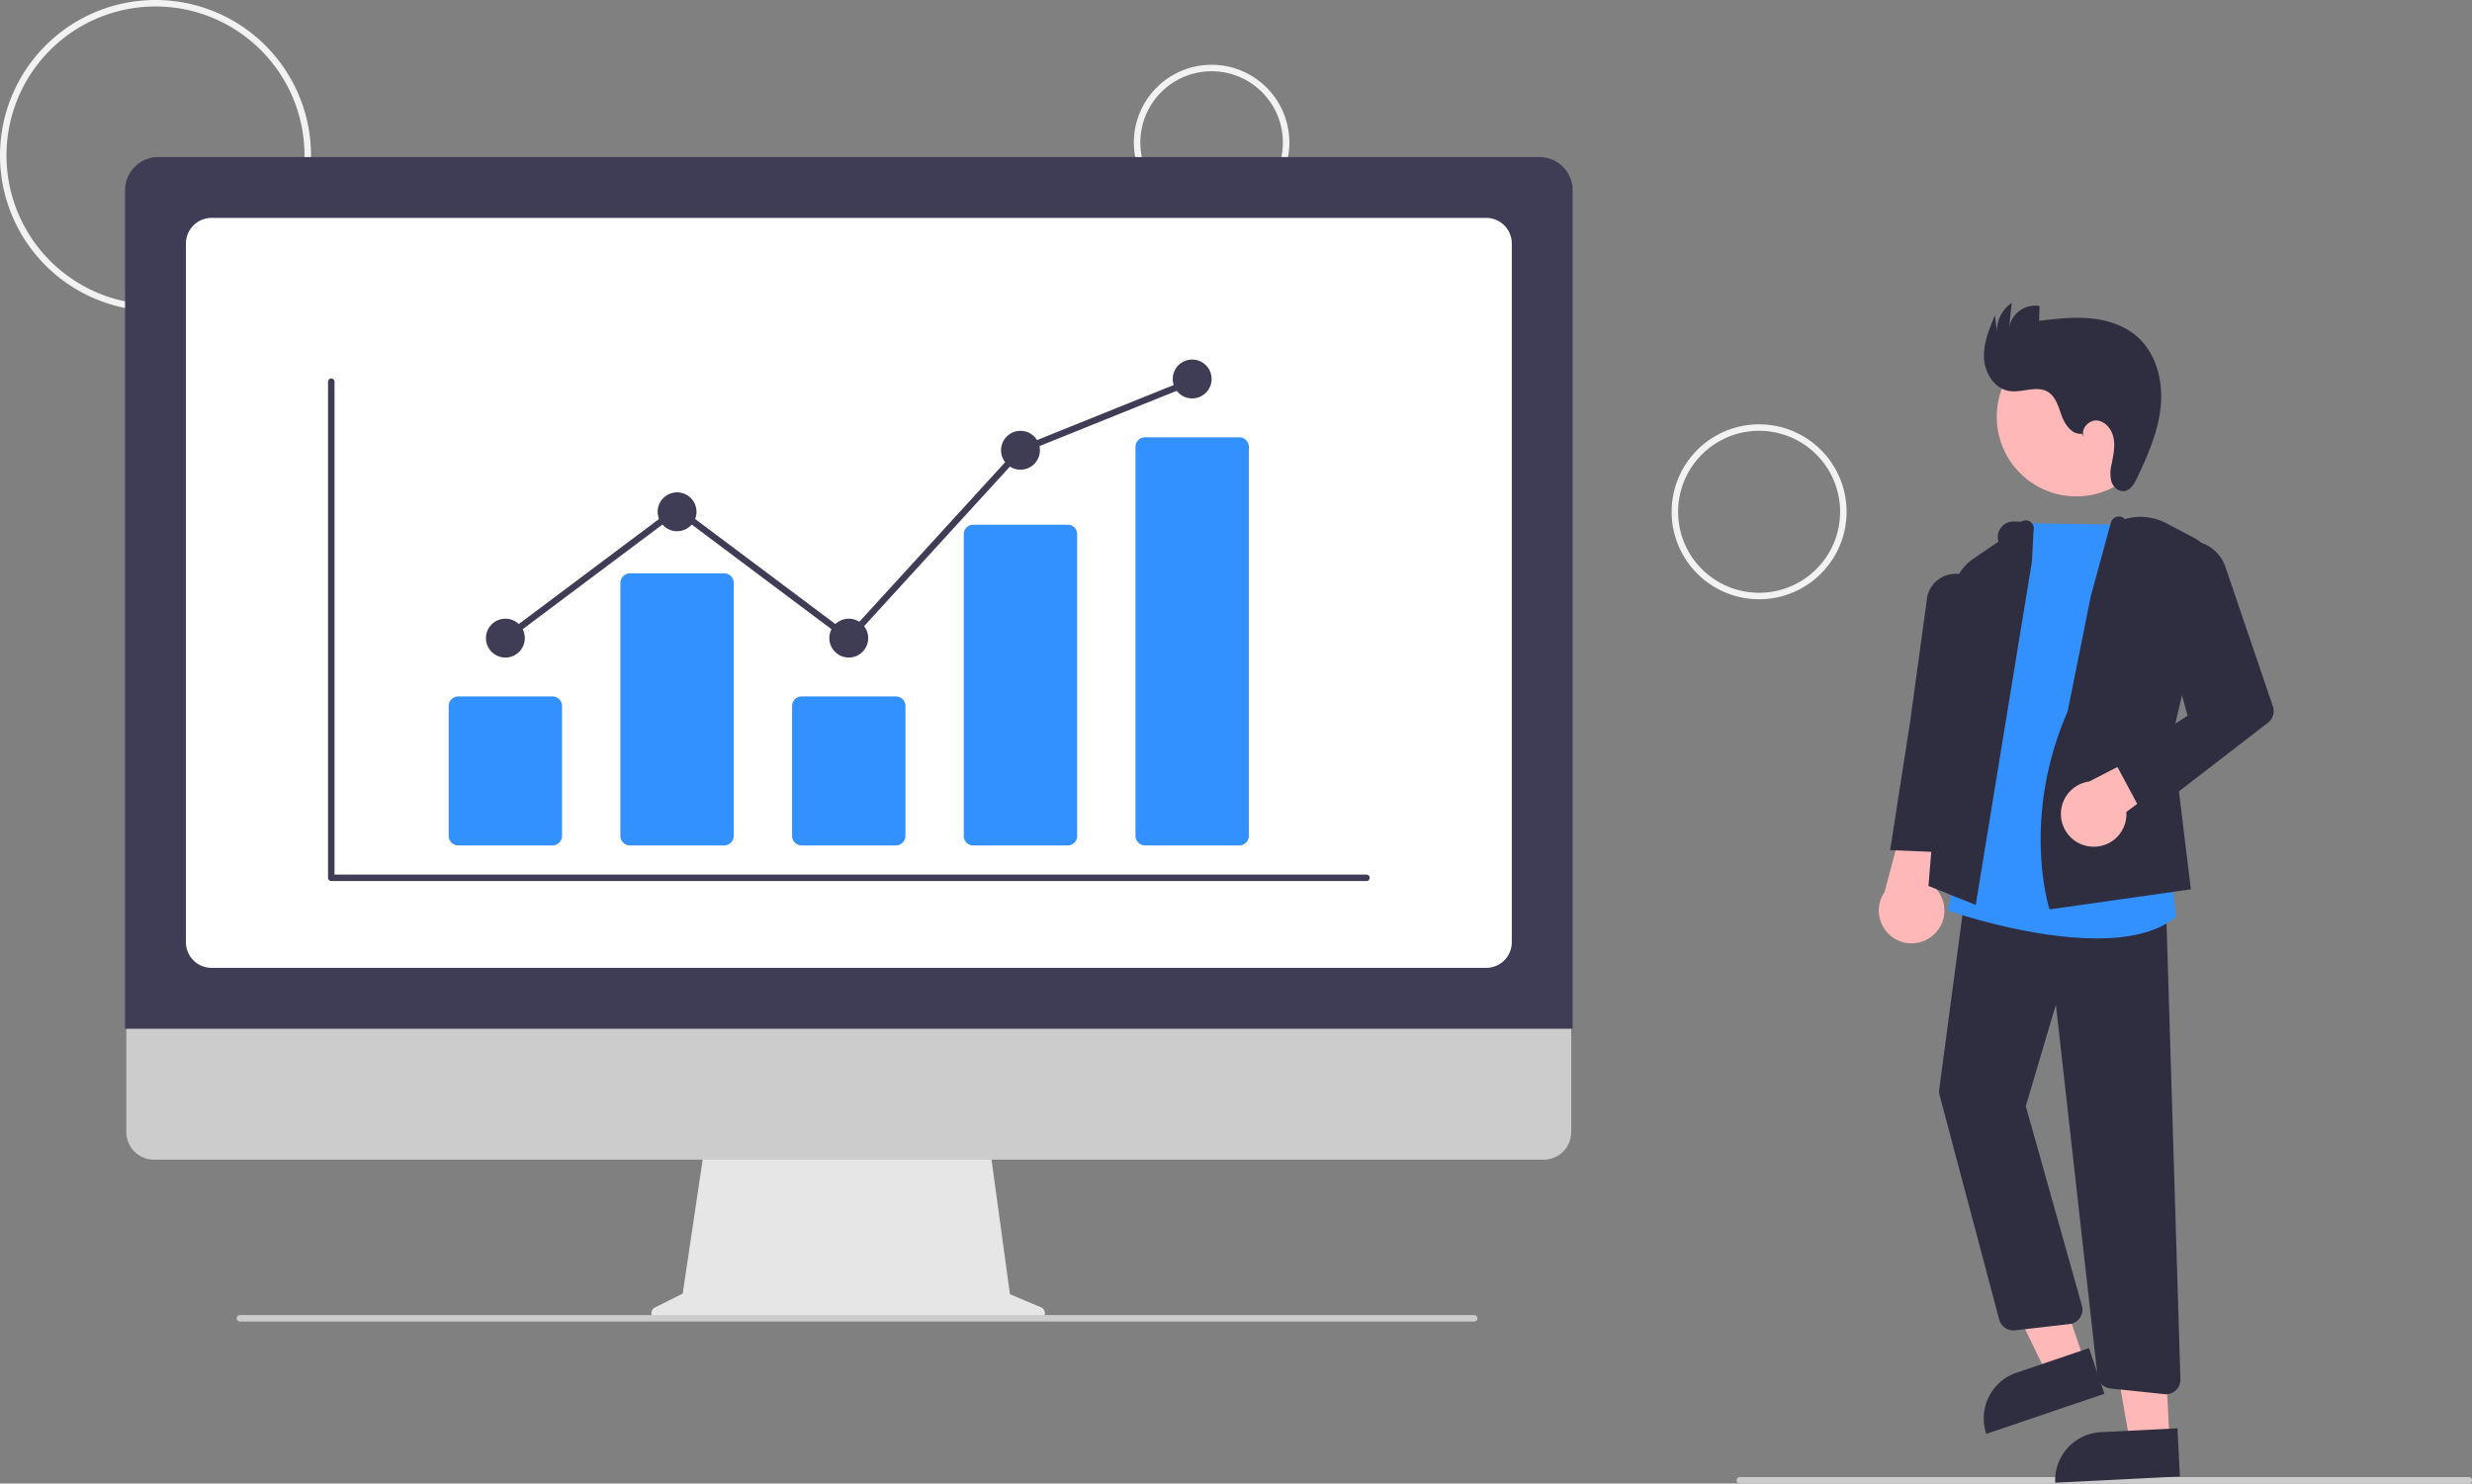 <svg xmlns="http://www.w3.org/2000/svg" width="763.056" height="458" viewBox="0 0 763.056 458">
  <rect x="0" y="0" width="763.056" height="458" fill="#808080" stroke="none"/>
  <g id="Group_2" data-name="Group 2" transform="translate(-579 -311)">
    <g id="Group_1" data-name="Group 1" transform="translate(579 311)">
      <path id="Path_1" data-name="Path 1" d="M266.472,317a48,48,0,1,1,48-48,48,48,0,0,1-48,48Zm0-94a46,46,0,1,0,46,46,46,46,0,0,0-46-46Z" transform="translate(-218.472 -221)" fill="#f2f2f2"/>
      <path id="Path_2" data-name="Path 2" d="M592.472,289a24,24,0,1,1,24-24,24,24,0,0,1-24,24Zm0-46a22,22,0,1,0,22,22,22,22,0,0,0-22-22Z" transform="translate(-218.472 -221)" fill="#f2f2f2"/>
      <path id="Path_3" data-name="Path 3" d="M761.472,406a27,27,0,1,1,27-27,27,27,0,0,1-27,27Zm0-52a25,25,0,1,0,25,25A25,25,0,0,0,761.472,354Z" transform="translate(-218.472 -221)" fill="#f2f2f2"/>
      <path id="Path_4" data-name="Path 4" d="M980.528,679h-225a1,1,0,0,1,0-2h225a1,1,0,0,1,0,2Z" transform="translate(-218.472 -221)" fill="#ccc"/>
      <circle id="Ellipse_1" data-name="Ellipse 1" cx="24.561" cy="24.561" r="24.561" transform="translate(616.356 104.125)" fill="#ffb8b8"/>
      <path id="Path_5" data-name="Path 5" d="M643.465,420.343l-11.608,3.942-20.733-42.9,17.133-5.819Z" fill="#ffb8b8"/>
      <path id="Path_6" data-name="Path 6" d="M843.071,642.981h23.644v14.887h-38.53A14.887,14.887,0,0,1,843.071,642.981Z" transform="translate(-382.632 86.105) rotate(-18.76)" fill="#2f2e41"/>
      <path id="Path_7" data-name="Path 7" d="M669.694,444.575l-12.244.615-8.2-46.935,18.072-.909Z" fill="#ffb8b8"/>
      <path id="Path_8" data-name="Path 8" d="M867.368,662.9h23.644v14.887H852.481A14.887,14.887,0,0,1,867.368,662.9Z" transform="translate(-251.02 -176.398) rotate(-2.877)" fill="#2f2e41"/>
      <path id="Path_9" data-name="Path 9" d="M815.3,509.63a10.056,10.056,0,0,0-.468-15.412l11.674-33.774-17.992,4.6-8.327,31.368A10.11,10.11,0,0,0,815.3,509.63Z" transform="translate(-218.472 -221)" fill="#ffb8b8"/>
      <path id="Path_10" data-name="Path 10" d="M887.021,651.424a4.557,4.557,0,0,1-.474-.025l-16.621-1.76a4.472,4.472,0,0,1-4-3.974l-12.844-114.51L843.79,562.49l17.329,61.583a4.5,4.5,0,0,1-3.818,5.689L840.453,631.7a4.523,4.523,0,0,1-4.863-3.315l-18.409-69.3a4.483,4.483,0,0,1-.111-1.748l8.274-62.2,61.714,4.949,4.462,146.7a4.5,4.5,0,0,1-4.5,4.638Z" transform="translate(-218.472 -221)" fill="#2f2e41"/>
      <path id="Path_11" data-name="Path 11" d="M865.688,510.719c-20.676,0-44.084-7.989-45.5-8.479l-.41-.142L843.1,382.413l.429.018c9.244.375,34.469.567,34.723.569l.453,0,9.723,105.619,1.738,15.449-.213.172C884.006,509.052,875.132,510.719,865.688,510.719Z" transform="translate(-218.472 -221)" fill="#3390ff"/>
      <path id="Path_12" data-name="Path 12" d="M828.336,500.375,813.747,494.5l7.436-89.944a14.857,14.857,0,0,1,6.474-11.1l7.677-5.225h0a4.869,4.869,0,0,1,4.827-6.24l2.2.071a2.5,2.5,0,0,1,3.827,2.661l-.483,9.529Z" transform="translate(-218.472 -221)" fill="#2f2e41"/>
      <path id="Path_13" data-name="Path 13" d="M820.974,484.251l-19.049-.8,6.171-39.692,5.113-37.349a8.924,8.924,0,0,1,11.578-7.846h0a8.917,8.917,0,0,1,6.174,9.647l-5.18,40.467Z" transform="translate(-218.472 -221)" fill="#2f2e41"/>
      <path id="Path_14" data-name="Path 14" d="M851.136,501.751l-.129-.4c-.088-.274-8.673-27.811,5.691-60.672l7.2-35.826,6.156-22.495a2.69,2.69,0,0,1,1.631-1.773,2.477,2.477,0,0,1,2.649.68h0a17.2,17.2,0,0,1,12.859,1.286l8.645,4.554a9.815,9.815,0,0,1,4.982,10.923l-11.815,50.423,5.744,47.1Z" transform="translate(-218.472 -221)" fill="#2f2e41"/>
      <path id="Path_15" data-name="Path 15" d="M863.716,482.338a10.056,10.056,0,0,0,11.118-10.684l26.756-19.821-9.353-4.434-28.851,14.862a10.11,10.11,0,0,0,.33,20.077Z" transform="translate(-218.472 -221)" fill="#ffb8b8"/>
      <path id="Path_16" data-name="Path 16" d="M880.491,473.465,871.454,456.6l22.287-14.668-10.876-39.01a11.8,11.8,0,0,1,9.029-14.731h0a11.827,11.827,0,0,1,13.5,7.764l14.675,43.135a4.5,4.5,0,0,1-1.512,5.013Z" transform="translate(-218.472 -221)" fill="#2f2e41"/>
      <path id="Path_17" data-name="Path 17" d="M861.127,354.895c-2.944.383-5.165-2.629-6.2-5.414s-1.815-6.027-4.375-7.531c-3.5-2.055-7.972.417-11.971-.261-4.516-.766-7.453-5.552-7.683-10.127s1.591-8.975,3.377-13.194l.624,5.242a10.4,10.4,0,0,1,4.543-9.087l-.8,7.692a8.164,8.164,0,0,1,9.392-6.756l-.127,4.583c5.216-.62,10.479-1.241,15.711-.769s10.5,2.128,14.466,5.574c5.932,5.154,8.1,13.641,7.371,21.465s-3.957,15.175-7.323,22.275c-.847,1.786-2.018,3.8-3.982,4.03-1.765.2-3.379-1.271-3.928-2.96a10.729,10.729,0,0,1,.048-5.271c.5-2.637,1.122-5.333.655-7.976s-2.368-5.254-5.032-5.578-5.39,2.721-4.109,5.079Z" transform="translate(-218.472 -221)" fill="#2f2e41"/>
      <path id="Path_18" data-name="Path 18" d="M539.781,624.577l-9.561-4.026-6.559-47.928h-87.34l-7.109,47.732-8.554,4.277a2.031,2.031,0,0,0,.908,3.848H538.994a2.031,2.031,0,0,0,.787-3.9Z" transform="translate(-218.472 -221)" fill="#e6e6e6"/>
      <path id="Path_19" data-name="Path 19" d="M694.991,579H265.953a8.5,8.5,0,0,1-8.481-8.5V510h446v60.5a8.5,8.5,0,0,1-8.481,8.5Z" transform="translate(-218.472 -221)" fill="#ccc"/>
      <path id="Path_20" data-name="Path 20" d="M703.92,538.594H257.08V279.727a10.258,10.258,0,0,1,10.247-10.247H693.673a10.259,10.259,0,0,1,10.247,10.247Z" transform="translate(-218.472 -221)" fill="#3f3d56"/>
      <path id="Path_21" data-name="Path 21" d="M677.232,519.8H283.768a7.908,7.908,0,0,1-7.9-7.9V296.168a7.909,7.909,0,0,1,7.9-7.9H677.232a7.909,7.909,0,0,1,7.9,7.9V511.9a7.908,7.908,0,0,1-7.9,7.9Z" transform="translate(-218.472 -221)" fill="#fff"/>
      <path id="Path_22" data-name="Path 22" d="M673.528,628.98h-381a1,1,0,1,1,0-2h381a1,1,0,0,1,0,2Z" transform="translate(-218.472 -221)" fill="#ccc"/>
      <path id="Path_23" data-name="Path 23" d="M640.268,493H320.732a1,1,0,0,1-1-1V338.847a1,1,0,0,1,2,0V491H640.267a1,1,0,0,1,0,2Z" transform="translate(-218.472 -221)" fill="#3f3d56"/>
      <path id="Path_24" data-name="Path 24" d="M389,482H359.94a2.972,2.972,0,0,1-2.969-2.968V438.968A2.972,2.972,0,0,1,359.94,436H389a2.972,2.972,0,0,1,2.968,2.968v40.064A2.972,2.972,0,0,1,389,482Z" transform="translate(-218.472 -221)" fill="#3390ff"/>
      <path id="Path_25" data-name="Path 25" d="M442,482H412.94a2.972,2.972,0,0,1-2.969-2.968V400.968A2.972,2.972,0,0,1,412.94,398H442a2.972,2.972,0,0,1,2.969,2.968v78.064A2.972,2.972,0,0,1,442,482Z" transform="translate(-218.472 -221)" fill="#3390ff"/>
      <path id="Path_26" data-name="Path 26" d="M495,482H465.94a2.972,2.972,0,0,1-2.969-2.968V438.968A2.972,2.972,0,0,1,465.94,436H495a2.972,2.972,0,0,1,2.969,2.968v40.064A2.972,2.972,0,0,1,495,482Z" transform="translate(-218.472 -221)" fill="#3390ff"/>
      <path id="Path_27" data-name="Path 27" d="M548,482H518.94a2.907,2.907,0,0,1-2.968-2.834V385.834A2.907,2.907,0,0,1,518.94,383H548a2.907,2.907,0,0,1,2.969,2.834v93.332A2.907,2.907,0,0,1,548,482Z" transform="translate(-218.472 -221)" fill="#3390ff"/>
      <path id="Path_28" data-name="Path 28" d="M601,482H571.94a2.972,2.972,0,0,1-2.969-2.968V358.968A2.972,2.972,0,0,1,571.94,356H601a2.972,2.972,0,0,1,2.969,2.968V479.032A2.972,2.972,0,0,1,601,482Z" transform="translate(-218.472 -221)" fill="#3390ff"/>
      <circle id="Ellipse_2" data-name="Ellipse 2" cx="6" cy="6" r="6" transform="translate(150 191)" fill="#3f3d56"/>
      <circle id="Ellipse_3" data-name="Ellipse 3" cx="6" cy="6" r="6" transform="translate(203 152)" fill="#3f3d56"/>
      <circle id="Ellipse_4" data-name="Ellipse 4" cx="6" cy="6" r="6" transform="translate(256 191)" fill="#3f3d56"/>
      <circle id="Ellipse_5" data-name="Ellipse 5" cx="6" cy="6" r="6" transform="translate(309 133)" fill="#3f3d56"/>
      <circle id="Ellipse_6" data-name="Ellipse 6" cx="6" cy="6" r="6" transform="translate(362 111)" fill="#3f3d56"/>
      <path id="Path_29" data-name="Path 29" d="M262.126,198.344,209,158.552,156.6,197.8l-1.2-1.6L209,156.053l52.874,39.6,52.541-57.5.211-.086,53-21.354.748,1.855-52.789,21.269Z" fill="#3f3d56"/>
    </g>
  </g>
</svg>
